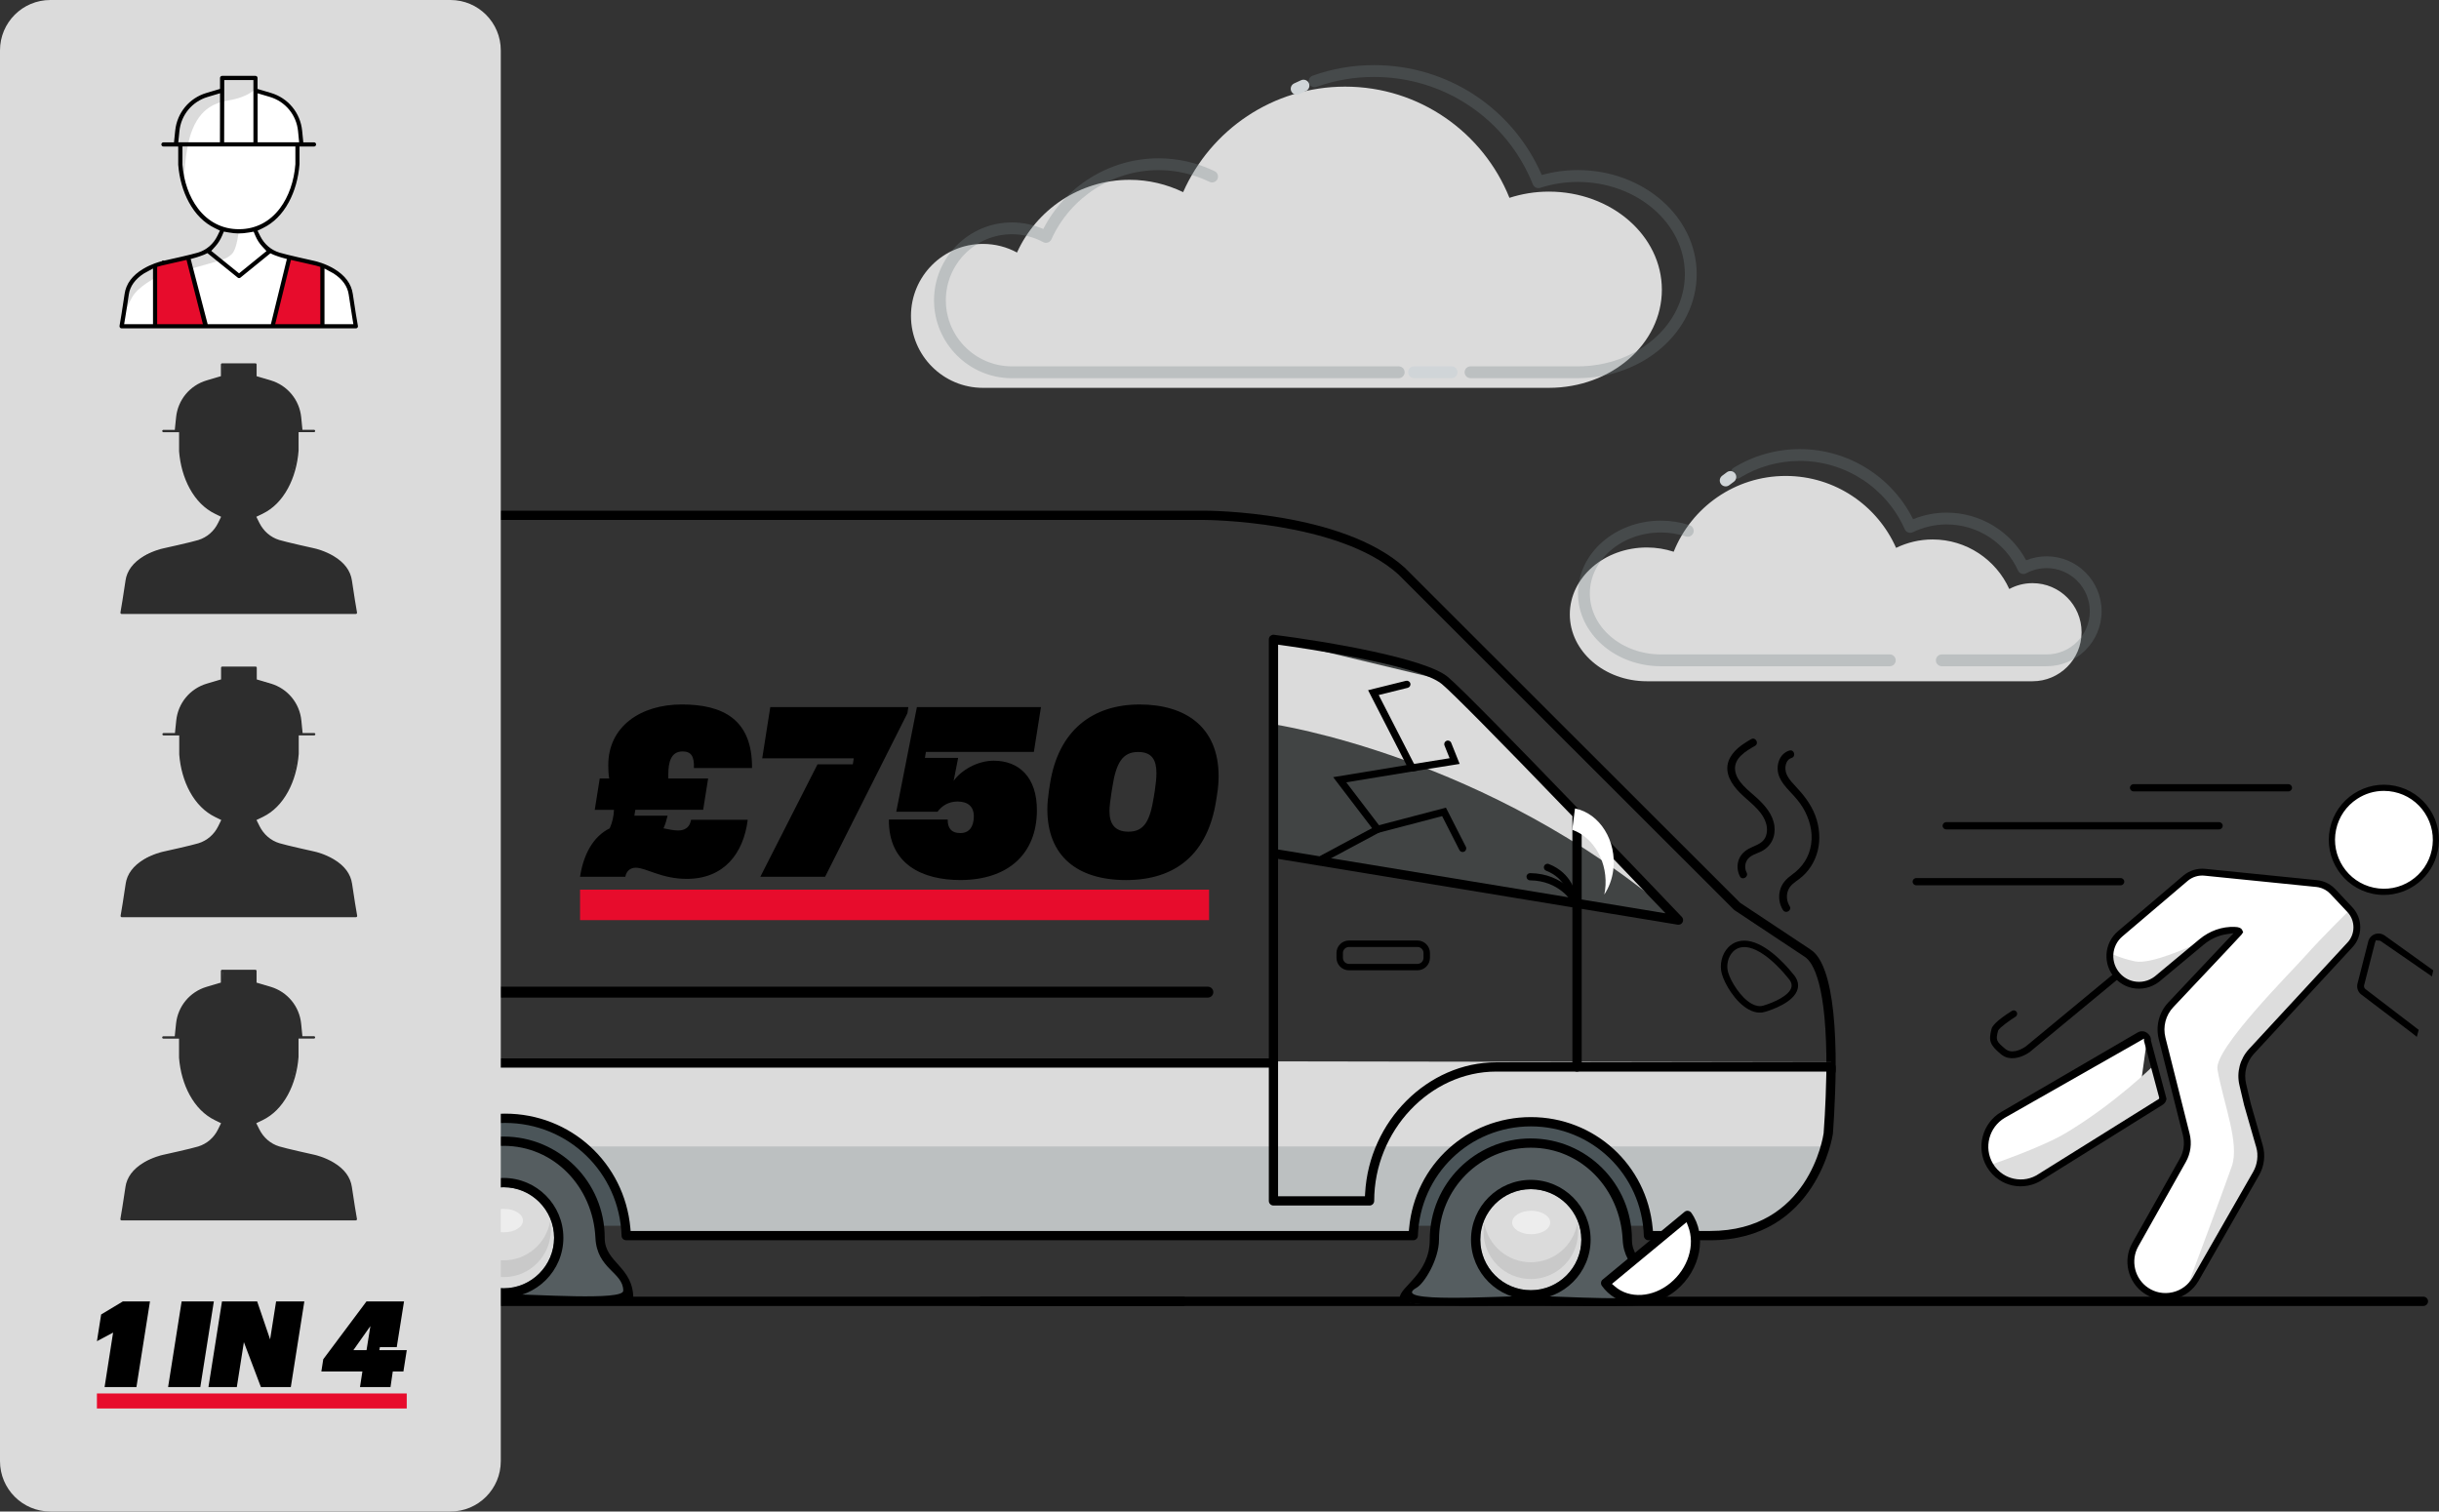 <svg width="505" height="313" viewBox="0 0 505 313" fill="none" xmlns="http://www.w3.org/2000/svg">
<rect x="0" y="0" width="505" height="313" fill="#333333" stroke="none"/>
<g clip-path="url(#clip0_1_455)">
<path d="M203.515 50.509C206.065 50.509 208.477 51.155 210.574 52.292C214.602 43.416 223.517 37.235 233.883 37.235C237.863 37.235 241.608 38.169 244.969 39.786C250.667 26.923 263.53 17.939 278.501 17.939C293.925 17.939 307.113 27.472 312.534 40.966C315.073 40.149 317.81 39.679 320.681 39.679C333.613 39.679 344.091 48.775 344.091 59.994C344.091 71.219 333.613 80.314 320.681 80.314H203.521C195.299 80.314 188.619 73.637 188.619 65.412C188.619 57.181 195.294 50.509 203.521 50.509H203.515Z" fill="#DBDBDB"/>
<g style="mix-blend-mode:multiply" opacity="0.3">
<path d="M209.512 78.307H289.614C290.292 78.307 290.836 77.757 290.836 77.085C290.836 76.412 290.286 75.863 289.614 75.863H209.512C201.973 75.863 195.838 69.725 195.838 62.182C195.838 54.641 201.973 48.502 209.512 48.502C211.774 48.502 214.015 49.068 215.994 50.136C216.293 50.301 216.645 50.328 216.965 50.221C217.285 50.114 217.547 49.874 217.691 49.565C221.639 40.854 230.351 35.228 239.88 35.228C243.529 35.228 247.082 36.044 250.438 37.656C251.046 37.95 251.777 37.694 252.071 37.085C252.364 36.477 252.108 35.746 251.5 35.452C247.813 33.68 243.902 32.783 239.885 32.783C229.818 32.783 220.582 38.489 216.015 47.424C213.977 46.527 211.758 46.058 209.517 46.058C200.629 46.058 193.394 53.295 193.394 62.188C193.394 71.08 200.629 78.318 209.517 78.318L209.512 78.307Z" fill="#738084"/>
</g>
<path d="M292.788 78.307H300.556C301.234 78.307 301.778 77.758 301.778 77.085C301.778 76.407 301.229 75.863 300.556 75.863H292.788C292.111 75.863 291.567 76.413 291.567 77.085C291.567 77.758 292.116 78.307 292.788 78.307Z" fill="#D0D5D8"/>
<g style="mix-blend-mode:multiply" opacity="0.3">
<path d="M304.478 78.307H326.672C340.255 78.307 351.305 68.641 351.305 56.76C351.305 44.883 340.255 35.217 326.672 35.217C324.165 35.217 321.668 35.564 319.23 36.242C313.195 22.375 299.682 13.483 284.492 13.483C280.128 13.483 275.849 14.219 271.773 15.676C271.138 15.906 270.808 16.605 271.032 17.24C271.261 17.875 271.96 18.206 272.595 17.982C276.404 16.621 280.411 15.933 284.492 15.933C299.047 15.933 311.958 24.67 317.389 38.19C317.629 38.788 318.285 39.092 318.899 38.9C321.433 38.084 324.047 37.672 326.667 37.672C338.9 37.672 348.856 46.239 348.856 56.765C348.856 67.296 338.9 75.863 326.667 75.863H304.473C303.795 75.863 303.251 76.412 303.251 77.085C303.251 77.763 303.8 78.307 304.473 78.307H304.478Z" fill="#738084"/>
</g>
<path d="M268.476 19.61C268.658 19.61 268.839 19.573 269.01 19.487C269.463 19.268 269.917 19.055 270.381 18.852C271 18.585 271.282 17.859 271.016 17.24C270.744 16.621 270.029 16.338 269.404 16.605C268.908 16.819 268.423 17.048 267.937 17.283C267.329 17.582 267.078 18.313 267.372 18.922C267.585 19.359 268.017 19.61 268.471 19.61H268.476Z" fill="#D0D5D8"/>
<path d="M420.838 120.757C419.099 120.757 417.455 121.195 416.025 121.969C413.283 115.921 407.206 111.71 400.143 111.71C397.432 111.71 394.877 112.345 392.588 113.45C388.704 104.68 379.938 98.558 369.732 98.558C359.222 98.558 350.232 105.054 346.54 114.251C344.806 113.69 342.944 113.37 340.986 113.37C332.173 113.37 325.034 119.572 325.034 127.221C325.034 134.87 332.178 141.072 340.986 141.072H420.843C426.45 141.072 430.996 136.524 430.996 130.914C430.996 125.305 426.45 120.757 420.843 120.757H420.838Z" fill="#DBDBDB"/>
<g style="mix-blend-mode:multiply" opacity="0.3">
<path d="M402.053 137.96H423.767C430.041 137.96 435.141 132.852 435.141 126.58C435.141 120.303 430.036 115.201 423.767 115.201C422.31 115.201 420.864 115.484 419.52 116.023C416.287 109.991 409.959 106.153 403.066 106.153C400.671 106.153 398.339 106.612 396.109 107.515C391.686 98.659 382.611 93.002 372.656 93.002C367.806 93.002 363.069 94.336 358.961 96.866C358.384 97.218 358.203 97.971 358.56 98.547C358.913 99.124 359.67 99.305 360.241 98.948C363.965 96.658 368.26 95.446 372.656 95.446C382.051 95.446 390.587 101.003 394.391 109.607C394.525 109.911 394.776 110.146 395.085 110.258C395.4 110.37 395.741 110.354 396.04 110.215C398.27 109.142 400.634 108.598 403.066 108.598C409.41 108.598 415.209 112.345 417.839 118.142C417.978 118.451 418.24 118.686 418.565 118.798C418.885 118.905 419.237 118.878 419.536 118.713C420.827 118.014 422.289 117.645 423.767 117.645C428.691 117.645 432.698 121.654 432.698 126.58C432.698 131.507 428.691 135.515 423.767 135.515H402.053C401.375 135.515 400.831 136.065 400.831 136.738C400.831 137.416 401.38 137.96 402.053 137.96Z" fill="#738084"/>
</g>
<g style="mix-blend-mode:multiply" opacity="0.3">
<path d="M343.91 137.96H391.292C391.969 137.96 392.513 137.41 392.513 136.738C392.513 136.065 391.964 135.515 391.292 135.515H343.91C335.785 135.515 329.18 129.852 329.18 122.892C329.18 115.932 335.79 110.263 343.91 110.263C345.66 110.263 347.399 110.541 349.085 111.085C349.725 111.294 350.419 110.941 350.627 110.295C350.835 109.655 350.483 108.961 349.837 108.753C347.906 108.128 345.916 107.813 343.91 107.813C334.435 107.813 326.731 114.576 326.731 122.887C326.731 131.197 334.435 137.96 343.91 137.96Z" fill="#738084"/>
</g>
<path d="M357.307 100.72C357.568 100.72 357.835 100.634 358.059 100.458C358.363 100.223 358.667 99.994 358.982 99.77C359.537 99.38 359.665 98.617 359.275 98.067C358.886 97.517 358.123 97.384 357.573 97.773C357.227 98.019 356.891 98.27 356.554 98.531C356.021 98.948 355.925 99.716 356.341 100.25C356.581 100.56 356.944 100.72 357.307 100.72Z" fill="#D0D5D8"/>
<path d="M244.905 268.511H103.486V270.433H244.9C245.428 270.433 245.86 270.001 245.86 269.472C245.86 268.944 245.428 268.511 244.9 268.511H244.905Z" fill="black"/>
<path d="M501.772 268.511H203.286C202.758 268.511 202.325 268.944 202.325 269.472C202.325 270.001 202.758 270.433 203.286 270.433H501.772C502.3 270.433 502.733 270.001 502.733 269.472C502.733 268.944 502.3 268.511 501.772 268.511Z" fill="black"/>
<path d="M250.097 204.317H103.486V206.574H250.097C250.721 206.574 251.222 206.067 251.222 205.448C251.222 204.829 250.715 204.322 250.097 204.322V204.317Z" fill="black"/>
<path d="M135.855 227.028H103.486V253.833H135.855V227.028Z" fill="#4B5559"/>
<path d="M350.654 227.028H287.192V253.833H350.654V227.028Z" fill="#4B5559"/>
<path d="M336.942 256.71C336.942 260.115 339.098 262.074 341.104 264.188C342.854 266.029 341.941 267.273 341.947 268.906C341.957 270.433 321.63 269.333 316.957 269.333C313.121 269.333 309.157 269.664 305.598 269.333C300.999 268.906 289.635 271.511 291.487 268.378C295.403 261.738 296.993 260.014 296.993 256.715C296.993 245.667 305.929 236.71 316.957 236.71C327.985 236.71 336.937 245.667 336.937 256.715L336.942 256.71Z" fill="#555D60"/>
<path d="M316.957 235.744C305.417 235.744 296.032 245.149 296.032 256.705C296.032 263.852 289.801 266.435 289.801 268.81C289.801 270.732 303.283 270.289 316.957 270.289C325.381 270.289 343.83 270.977 343.83 269.328C343.83 262.629 337.897 261.904 337.897 256.71C337.897 245.149 328.502 235.749 316.957 235.749V235.744ZM316.957 268.367C310.512 268.367 287.416 269.942 293.311 266.654C294.933 265.747 297.948 260.745 297.948 256.705C297.948 246.206 306.473 237.66 316.957 237.66C327.44 237.66 335.48 246.216 335.977 256.705C336.286 263.227 341.739 263.814 341.739 267.663C341.739 269.782 323.322 268.362 316.951 268.362L316.957 268.367Z" fill="black"/>
<path d="M316.957 267.172C322.724 267.172 327.419 262.469 327.419 256.71C327.419 250.919 322.724 246.243 316.957 246.243C311.19 246.243 306.495 250.919 306.495 256.71C306.495 262.469 311.19 267.172 316.957 267.172Z" fill="#DBDBDB"/>
<path d="M316.962 261.386C321.769 261.386 325.765 257.911 326.587 253.331C326.688 253.897 326.752 254.474 326.752 255.066C326.752 260.484 322.361 264.861 316.962 264.861C311.558 264.861 307.167 260.478 307.167 255.066C307.167 254.474 307.231 253.897 307.332 253.331C308.159 257.916 312.155 261.386 316.962 261.386Z" fill="#C9C9C9"/>
<path d="M316.957 244.322C310.128 244.322 304.574 249.878 304.574 256.71C304.574 263.542 310.128 269.093 316.957 269.093C323.786 269.093 329.34 263.537 329.34 256.71C329.34 249.883 323.786 244.322 316.957 244.322ZM316.957 267.172C311.189 267.172 306.495 262.48 306.495 256.71C306.495 250.94 311.189 246.243 316.957 246.243C322.724 246.243 327.419 250.94 327.419 256.71C327.419 262.48 322.724 267.172 316.957 267.172Z" fill="black"/>
<path d="M320.974 253.15C320.974 254.49 319.208 255.578 317.031 255.578C314.855 255.578 313.094 254.49 313.094 253.15C313.094 251.81 314.86 250.721 317.031 250.721C319.208 250.721 320.974 251.81 320.974 253.15Z" fill="#EDEDED"/>
<path d="M377.916 201.258C376.748 197.885 375.42 196.988 374.779 196.561L360.348 186.98L360.294 186.943L360.246 186.895L290.831 117.528C277.877 105.887 250.486 105.748 249.323 105.748H103.486V107.669H249.323C249.6 107.669 277.151 107.797 289.497 118.91L289.507 118.921L289.518 118.932L358.998 188.368C359.046 188.416 359.089 188.453 359.142 188.485L373.712 198.157C375.436 199.315 378.295 203.922 378.162 221.754C378.162 222.011 378.258 222.251 378.439 222.438C378.621 222.619 378.861 222.72 379.117 222.726C379.65 222.726 380.077 222.299 380.082 221.77C380.152 212.51 379.421 205.608 377.916 201.258Z" fill="black"/>
<path d="M103.486 219.539V231.586C103.849 231.57 104.212 231.559 104.575 231.559C118.158 231.559 129.202 242.363 129.65 255.856H292.607C293.055 242.758 303.768 232.275 316.951 232.275C330.135 232.275 340.864 242.758 341.312 255.856H354.068C375.67 255.856 378.541 234.677 378.541 234.677C378.541 234.677 379.058 229.398 379.111 219.977L103.476 219.534L103.486 219.539Z" fill="#DBDBDB"/>
<g style="mix-blend-mode:multiply" opacity="0.3">
<path d="M354.079 255.861C349.928 255.861 341.322 255.861 341.322 255.861C341.066 248.351 337.422 241.717 331.885 237.409H377.938C376.321 243.126 370.837 255.861 354.084 255.861H354.079Z" fill="#738084"/>
</g>
<g style="mix-blend-mode:multiply" opacity="0.3">
<path d="M292.612 255.861H263.669H129.655C129.404 248.442 125.947 241.856 120.639 237.409H302.045C296.512 241.717 292.874 248.351 292.618 255.861H292.612Z" fill="#738084"/>
</g>
<path d="M103.486 221.087H263.669C264.197 221.087 264.63 220.655 264.63 220.126C264.63 219.598 264.197 219.166 263.669 219.166H103.486V221.087Z" fill="black"/>
<path d="M379.805 220.265C379.624 220.084 379.378 219.982 379.122 219.982H326.528C326 219.982 325.568 220.415 325.568 220.943C325.568 221.471 326 221.904 326.528 221.904H378.151L378.14 222.587C378.034 228.896 377.596 234.549 377.591 234.607V234.629V234.65C377.474 235.477 374.459 254.906 354.084 254.906H342.245L342.187 254.297C340.965 241.199 330.124 231.325 316.967 231.325C303.811 231.325 292.981 241.199 291.764 254.297L291.705 254.906H130.573L130.519 254.297C129.292 240.793 118.142 230.609 104.58 230.609C104.217 230.609 103.854 230.62 103.492 230.636V232.558C103.854 232.542 104.217 232.531 104.58 232.531C117.667 232.531 128.263 242.795 128.7 255.899C128.716 256.422 129.138 256.827 129.66 256.827H292.618C293.135 256.827 293.557 256.422 293.578 255.899C294.016 243.195 304.286 233.246 316.962 233.246C329.638 233.246 339.925 243.195 340.362 255.899C340.378 256.416 340.8 256.827 341.323 256.827H354.079C376.188 256.827 379.469 235.034 379.501 234.815C379.501 234.783 380.029 228.117 380.082 220.959C380.082 220.703 379.981 220.457 379.805 220.276V220.265Z" fill="black"/>
<g style="mix-blend-mode:multiply" opacity="0.3">
<path d="M299.164 140.922C293.567 136.209 263.669 132.404 263.669 132.404V176.727L347.527 190.54C347.527 190.54 304.755 145.635 299.164 140.928V140.922Z" fill="#606A6D"/>
</g>
<path d="M263.669 149.975C263.669 149.975 308.068 156.519 346.434 189.387L299.164 140.922L263.669 132.404V149.98V149.975Z" fill="#DBDBDB"/>
<path d="M299.783 140.186C295.2 136.327 275.001 132.879 263.792 131.448C263.744 131.443 263.701 131.438 263.664 131.438C263.434 131.438 263.216 131.523 263.04 131.678C262.832 131.859 262.714 132.121 262.714 132.398V248.677C262.714 249.205 263.146 249.638 263.674 249.638H283.569C284.098 249.638 284.53 249.205 284.53 248.677C284.53 234.159 296.096 221.899 309.786 221.899H326.533C327.062 221.899 327.494 221.466 327.494 220.938V188.202L328.273 188.331L347.378 191.48C347.431 191.49 347.479 191.49 347.533 191.49C347.89 191.49 348.216 191.293 348.381 190.978C348.573 190.615 348.514 190.167 348.226 189.868C347.799 189.419 305.417 144.92 299.783 140.18V140.186ZM325.568 188.459V219.982H309.781C295.643 219.982 283.473 232.141 282.652 247.086L282.614 247.722H264.629V177.853L265.408 177.981L325.002 187.797L325.562 187.888V188.459H325.568ZM325.568 169.275V185.945L324.789 185.817L265.195 176.001L264.635 175.91V133.498L265.398 133.605C268.284 134 293.717 137.592 298.55 141.659C300.877 143.618 309.904 152.75 325.386 168.816L325.573 169.014V169.286L325.568 169.275ZM342.875 188.795L328.049 186.356L327.488 186.265V171.005L328.641 172.206C334.531 178.328 339.951 183.996 343.467 187.674L344.854 189.126L342.87 188.8L342.875 188.795Z" fill="black"/>
<path d="M346.466 266.424C341.787 270.294 335.512 269.974 332.45 265.704L349.395 251.682C352.462 255.958 351.139 262.56 346.471 266.424H346.466Z" fill="white"/>
<g style="mix-blend-mode:soft-light">
<path d="M332.338 184.29C333.058 178.723 330.076 173.412 325.536 171.832L326.107 167.413C331.26 168.443 334.803 174.17 334.024 180.185C333.779 182.102 333.117 183.82 332.173 185.235C332.237 184.925 332.295 184.61 332.338 184.29Z" fill="white"/>
</g>
<path d="M331.837 264.962C331.447 265.282 331.378 265.853 331.671 266.259C332.023 266.75 332.418 267.204 332.861 267.615C336.585 271.095 342.566 270.903 347.084 267.161C352.137 262.982 353.524 255.781 350.174 251.122C350.136 251.074 350.093 251.026 350.051 250.983C349.901 250.844 349.715 250.753 349.523 250.732C349.256 250.7 348.989 250.775 348.786 250.945L331.842 264.967L331.837 264.962ZM348.482 253.678L349.203 253.086L349.539 253.956C351.032 257.831 349.517 262.651 345.857 265.682C342.208 268.704 337.369 268.997 334.36 266.382L333.763 265.864L334.371 265.357L348.482 253.678Z" fill="black"/>
<path d="M293.487 200.927H279.307C277.882 200.927 276.719 199.769 276.719 198.338V197.346C276.719 195.921 277.877 194.757 279.307 194.757H293.487C294.912 194.757 296.075 195.915 296.075 197.346V198.338C296.075 199.764 294.917 200.927 293.487 200.927ZM279.307 196.097C278.618 196.097 278.053 196.657 278.053 197.351V198.344C278.053 199.032 278.613 199.598 279.307 199.598H293.487C294.176 199.598 294.741 199.038 294.741 198.344V197.351C294.741 196.662 294.181 196.097 293.487 196.097H279.307Z" fill="black"/>
<path d="M364.37 209.686C363.618 209.686 362.845 209.467 362.06 209.035C359.275 207.508 357.109 203.751 356.517 201.696C355.973 199.79 356.496 197.581 357.819 196.193C358.998 194.954 360.662 194.517 362.508 194.949C366.691 195.937 370.794 201.103 371.157 201.573C372.144 202.63 372.491 203.724 372.192 204.829C371.455 207.562 366.851 209.12 365.459 209.531C365.101 209.638 364.739 209.691 364.37 209.691V209.686ZM361.153 196.118C360.22 196.118 359.409 196.454 358.784 197.111C357.792 198.152 357.387 199.886 357.803 201.322C358.336 203.19 360.39 206.59 362.706 207.861C363.559 208.33 364.36 208.458 365.085 208.245C367.491 207.53 370.463 206.115 370.906 204.471C371.077 203.831 370.837 203.169 370.164 202.454L370.122 202.406C370.079 202.352 366.03 197.143 362.204 196.241C361.842 196.155 361.489 196.113 361.159 196.113L361.153 196.118Z" fill="black"/>
<path d="M128.412 263.793C126.401 261.679 124.251 259.72 124.251 256.315C124.251 245.266 115.298 236.31 104.27 236.31C104.009 236.31 103.753 236.321 103.492 236.331V268.944C103.753 268.944 104.009 268.938 104.27 268.938C108.949 268.938 129.271 270.043 129.26 268.511C129.25 266.878 130.162 265.635 128.417 263.793H128.412Z" fill="#555D60"/>
<path d="M125.206 256.315C125.206 244.754 115.81 235.354 104.265 235.354C104.004 235.354 103.748 235.365 103.486 235.376V237.297C103.742 237.287 104.004 237.276 104.265 237.276C114.754 237.276 122.789 245.832 123.285 256.32C123.594 262.843 129.047 263.43 129.047 267.278C129.047 269.397 110.63 267.978 104.26 267.978C104.025 267.978 103.764 267.978 103.481 267.983V269.899C103.742 269.899 103.998 269.899 104.26 269.899C112.684 269.899 131.133 270.588 131.133 268.938C131.133 262.24 125.2 261.514 125.2 256.32L125.206 256.315Z" fill="black"/>
<path d="M104.265 245.843C104.004 245.843 103.748 245.864 103.486 245.88V266.734C103.742 266.755 104.004 266.771 104.265 266.771C110.032 266.771 114.727 262.069 114.727 256.31C114.727 250.551 110.032 245.843 104.265 245.843Z" fill="#DBDBDB"/>
<path d="M113.895 252.936C113.073 257.521 109.077 260.991 104.27 260.991C104.009 260.991 103.748 260.975 103.492 260.953V264.428C103.748 264.45 104.009 264.466 104.27 264.466C109.67 264.466 114.06 260.083 114.06 254.671C114.06 254.079 113.996 253.502 113.895 252.936Z" fill="#C9C9C9"/>
<path d="M104.265 243.927C104.004 243.927 103.742 243.937 103.486 243.953V245.886C103.742 245.864 104.004 245.848 104.265 245.848C110.032 245.848 114.727 250.545 114.727 256.315C114.727 262.085 110.032 266.777 104.265 266.777C104.004 266.777 103.748 266.755 103.486 266.739V268.672C103.742 268.688 104.004 268.698 104.265 268.698C111.094 268.698 116.648 263.142 116.648 256.315C116.648 249.488 111.094 243.927 104.265 243.927Z" fill="black"/>
<path d="M104.34 250.326C104.046 250.326 103.758 250.348 103.486 250.385V255.125C103.764 255.162 104.046 255.184 104.34 255.184C106.517 255.184 108.283 254.095 108.283 252.755C108.283 251.415 106.517 250.326 104.34 250.326Z" fill="#EDEDED"/>
<path d="M273.785 178.6C273.518 178.6 273.262 178.456 273.123 178.205C272.926 177.842 273.064 177.389 273.427 177.191L284.087 171.485L276.036 160.933L291.225 158.435L283.265 142.924L291.108 140.981C291.508 140.885 291.914 141.125 292.015 141.526C292.116 141.926 291.871 142.331 291.471 142.433L285.463 143.922L293.498 159.577L278.741 162L286.349 171.971L274.142 178.509C274.03 178.568 273.907 178.6 273.79 178.6H273.785Z" fill="black"/>
<path d="M292.356 159.759C291.994 159.759 291.679 159.497 291.62 159.129C291.556 158.723 291.834 158.339 292.239 158.275L300.146 157.01L299.089 154.373C298.935 153.989 299.121 153.556 299.505 153.402C299.89 153.247 300.322 153.434 300.476 153.818L302.226 158.189L292.474 159.748C292.436 159.753 292.394 159.759 292.356 159.759Z" fill="black"/>
<path d="M302.84 176.428C302.568 176.428 302.306 176.278 302.173 176.022L298.599 168.998L285.41 172.457C285.01 172.563 284.604 172.323 284.498 171.923C284.391 171.523 284.631 171.117 285.031 171.01L299.383 167.247L303.507 175.344C303.694 175.713 303.55 176.161 303.181 176.348C303.075 176.401 302.957 176.428 302.845 176.428H302.84Z" fill="black"/>
<path d="M137.386 171.528C138.565 171.773 139.547 171.971 140.432 171.971C141.905 171.971 142.838 171.234 143.084 169.761H154.821C153.936 176.785 149.859 181.995 142.198 181.995C136.943 181.995 133.801 179.684 131.64 179.684C130.461 179.684 129.677 180.42 129.479 181.552H120.1C120.788 177.031 122.751 173.247 126.241 171.528C126.78 170.3 127.073 169.073 127.126 167.696H123.146L124.176 161.21H126.139C125.99 160.324 125.942 159.444 125.942 158.456C125.942 150.397 132.67 145.876 141.168 145.876C149.667 145.876 155.803 148.971 155.707 159.043H143.676C143.772 156.588 143.089 155.606 141.318 155.606C138.912 155.606 138.373 157.864 138.373 160.372V161.205H146.621L145.591 167.69H131.544L131.346 168.918H138.223C138.026 169.751 137.781 170.637 137.386 171.523V171.528Z" fill="black"/>
<path d="M176.578 158.264L176.775 157.036H157.819L159.489 146.425H188.075L187.878 147.701L170.837 181.557H157.43L169.269 158.269H176.589L176.578 158.264Z" fill="black"/>
<path d="M191.708 155.707L191.511 156.935H198.388L197.454 161.701C198.975 159.54 202.315 157.522 205.756 157.522C210.915 157.522 214.746 160.863 214.692 167.888C214.644 176.882 208.653 182.235 198.831 182.235C191.074 182.235 183.951 179.043 184.047 169.708H196.227C196.179 171.378 196.916 172.51 198.831 172.51C200.746 172.51 201.584 171.133 201.632 169.169C201.68 166.959 200.357 165.977 198.244 165.977C196.425 165.977 195 166.863 194.12 168.091H185.573L189.846 146.42H215.535L214.063 155.707H191.714H191.708Z" fill="black"/>
<path d="M216.853 167.6C216.853 166.372 217.002 165.043 217.195 163.666L217.392 162.39C219.11 151.187 226.28 145.881 235.958 145.881C245.636 145.881 252.316 150.695 252.316 160.719C252.316 161.851 252.22 163.127 252.023 164.354L251.825 165.63C250.107 176.93 243.326 182.24 233.163 182.24C222.999 182.24 216.858 177.228 216.858 167.6H216.853ZM229.722 167.994C229.722 170.45 230.703 172.222 233.648 172.222C236.94 172.222 238.119 169.959 238.903 165L239.101 163.772C239.298 162.395 239.442 161.168 239.442 160.09C239.442 157.437 238.557 155.718 235.66 155.718C232.469 155.718 231.093 157.88 230.308 163.041L230.111 164.269C229.914 165.646 229.716 166.922 229.716 168.005L229.722 167.994Z" fill="black"/>
<path d="M326.197 187.311C325.936 187.311 325.68 187.172 325.546 186.927C325.434 186.729 322.889 182.368 316.802 182.299C316.391 182.299 316.06 181.957 316.066 181.541C316.066 181.13 316.402 180.805 316.813 180.805H316.823C323.812 180.885 326.731 185.982 326.854 186.196C327.056 186.558 326.923 187.012 326.565 187.215C326.448 187.279 326.325 187.311 326.203 187.311H326.197Z" fill="black"/>
<path d="M325.568 186.292C325.205 186.292 324.885 186.025 324.831 185.656C324.805 185.496 324.207 181.888 320.137 180.308C319.752 180.159 319.56 179.726 319.71 179.342C319.859 178.958 320.291 178.766 320.675 178.915C325.584 180.821 326.283 185.251 326.309 185.438C326.368 185.843 326.085 186.228 325.68 186.286C325.642 186.286 325.605 186.292 325.573 186.292H325.568Z" fill="black"/>
<path d="M362.583 153.06C360.705 154.143 358.672 155.473 357.899 157.613C357.003 160.111 358.592 162.507 360.289 164.205C362.103 166.025 364.546 167.578 365.517 170.065C365.928 171.112 366.014 172.339 365.533 173.375C365.021 174.485 363.917 174.907 362.866 175.371C361.708 175.883 360.662 176.556 360.129 177.752C359.595 178.947 359.649 180.314 360.257 181.482C360.737 182.395 362.119 181.589 361.639 180.676C361.185 179.812 361.265 178.696 361.868 177.917C362.535 177.058 363.746 176.764 364.68 176.3C366.707 175.302 367.684 173.247 367.395 171.026C367.091 168.683 365.475 166.815 363.805 165.272C362.135 163.73 359.51 161.936 359.254 159.438C358.998 156.94 361.591 155.478 363.389 154.442C364.28 153.93 363.474 152.542 362.583 153.06Z" fill="black"/>
<path d="M370.559 187.647C369.951 186.681 369.818 185.507 370.207 184.434C370.623 183.287 371.626 182.699 372.555 182C374.47 180.559 375.788 178.477 376.364 176.156C376.94 173.834 376.737 171.202 375.862 168.891C374.934 166.452 373.397 164.541 371.632 162.662C370.773 161.744 369.775 160.655 369.679 159.332C369.615 158.392 369.94 157.255 370.933 156.962C371.925 156.668 371.498 155.126 370.506 155.419C368.345 156.054 367.609 158.702 368.34 160.661C368.815 161.942 369.722 162.977 370.645 163.954C371.568 164.931 372.517 165.977 373.243 167.167C374.625 169.441 375.404 172.163 374.998 174.832C374.593 177.501 373.2 179.572 371.05 181.12C369.876 181.963 368.921 182.929 368.553 184.37C368.185 185.811 368.414 187.247 369.172 188.453C369.722 189.323 371.103 188.523 370.554 187.647H370.559Z" fill="black"/>
<path d="M250.342 184.226H120.1V190.54H250.342V184.226Z" fill="#E70C2C"/>
<path d="M465.333 228.672L464.367 224.557C463.797 222.123 464.474 219.561 466.165 217.724L486.583 195.638C488.482 193.583 488.472 190.412 486.556 188.368L483.024 184.61C482.139 183.671 480.944 183.084 479.663 182.95L456.509 180.612C455.063 180.468 453.617 180.917 452.507 181.861L438.988 193.364C436.384 195.579 436.134 199.518 438.438 202.043C440.541 204.349 444.051 204.674 446.543 202.79L455.842 195.045C457.762 193.444 460.195 192.531 462.692 192.643C463.38 192.675 463.797 192.798 463.562 193.081C463.183 193.54 454.204 203.057 449.498 208.037C447.732 209.905 447.055 212.536 447.679 215.029L452.678 234.906C453.137 236.721 452.875 238.642 451.958 240.276L442.125 257.729C440.274 261.012 441.271 265.17 444.414 267.257C447.876 269.558 452.561 268.447 454.631 264.839L467.147 242.987C468.129 241.274 468.374 239.235 467.83 237.34L465.338 228.666L465.333 228.672Z" fill="white"/>
<path d="M442.627 214.693L413.321 231.981C413.321 231.981 410.039 236.326 411.021 238.797C412.003 241.263 414.452 244.103 416.906 244.85C419.36 245.592 423.116 243.291 427.741 240.249C432.367 237.207 446.847 229.051 446.847 229.051L442.573 229.398L444.649 214.501L442.627 214.698V214.693Z" fill="white"/>
<path d="M486.556 188.373C486.556 188.373 480.57 194.293 477.487 197.778C474.403 201.264 458.376 217.228 459.128 221.461C460.409 228.683 463.754 236.705 462.1 241.509C460.441 246.313 452.662 267.054 452.662 267.054L467.803 241.455L466.075 231.229L464.069 221.13L470.311 213.252L485.441 197.527L487.997 192.259L486.567 188.373H486.556Z" fill="#DDDDDD"/>
<path d="M454.028 195.75C454.028 195.75 445.401 199.801 442.045 199.075C438.689 198.349 436.902 197.335 436.902 197.335C436.902 197.335 435.835 200.377 438.438 202.043C441.042 203.708 443.064 204.946 445.209 203.527C447.354 202.112 454.022 195.744 454.022 195.744L454.028 195.75Z" fill="#DDDDDD"/>
<path d="M487.074 187.893L483.542 184.135C482.688 183.228 481.595 182.614 480.373 182.358C480.165 182.315 479.946 182.278 479.733 182.256L456.578 179.919C454.945 179.753 453.297 180.266 452.043 181.333L438.524 192.835C437.115 194.031 436.278 195.707 436.16 197.554C436.043 199.395 436.667 201.167 437.91 202.534C438.876 203.591 440.114 204.306 441.496 204.594C443.406 204.994 445.417 204.535 447.007 203.334L456.29 195.606C457.698 194.437 459.342 193.695 461.044 193.444L462.463 193.241L461.481 194.287C459.235 196.689 454.791 201.402 448.97 207.562C447.033 209.611 446.292 212.472 446.98 215.211L451.979 235.088C452.395 236.737 452.161 238.456 451.328 239.934L441.496 257.388C439.474 260.98 440.578 265.576 444.008 267.855C444.857 268.415 445.78 268.805 446.756 269.013L447.06 269.077C448.095 269.253 449.152 269.216 450.197 268.97C452.347 268.463 454.135 267.129 455.234 265.207L467.75 243.356C468.822 241.487 469.094 239.23 468.502 237.159L466.021 228.512L465.056 224.402C464.538 222.197 465.146 219.886 466.683 218.216L487.101 196.129C489.24 193.812 489.224 190.193 487.069 187.893H487.074ZM486.066 195.157L465.648 217.244C463.791 219.256 463.055 222.048 463.679 224.717L464.645 228.832L467.147 237.543C467.632 239.251 467.408 241.108 466.528 242.646L454.012 264.498C453.11 266.072 451.643 267.166 449.877 267.588C448.933 267.812 447.983 267.823 447.049 267.631C446.249 267.46 445.492 267.145 444.798 266.681C441.981 264.813 441.079 261.039 442.739 258.093L452.571 240.639C453.585 238.84 453.868 236.748 453.361 234.746L448.362 214.869C447.791 212.6 448.405 210.231 450.005 208.539C461.092 196.801 463.807 193.892 464.09 193.561L464.453 193.038L464.261 192.611C464.175 192.419 463.994 192.147 463.396 192.019L463.215 191.981C463.028 191.955 462.852 191.949 462.719 191.944C460.121 191.827 457.517 192.739 455.383 194.511L446.126 202.219C444.873 203.169 443.299 203.521 441.8 203.206C440.706 202.977 439.719 202.411 438.961 201.573C437.98 200.495 437.483 199.096 437.574 197.639C437.67 196.182 438.332 194.858 439.441 193.914L452.961 182.411C453.916 181.595 455.18 181.205 456.434 181.328L479.594 183.666C479.759 183.682 479.919 183.708 480.079 183.74C481.013 183.938 481.851 184.407 482.507 185.107L486.039 188.864C487.693 190.626 487.703 193.396 486.066 195.163V195.157Z" fill="black"/>
<path d="M490.355 194.949L488.125 203.671C487.901 204.541 488.221 205.443 488.936 205.966L499.51 213.988L500.401 214.709L500.796 213.257L489.779 204.824C489.539 204.653 489.421 204.333 489.496 204.023L491.726 195.296V195.275L491.737 195.253L491.795 195.083L491.929 194.709L492.324 194.752L492.713 194.794L492.836 194.805L492.937 194.874L503.538 202.197L503.81 200.938L493.775 193.737C493.513 193.545 493.225 193.417 492.921 193.353C492.526 193.273 492.121 193.3 491.737 193.433C491.049 193.679 490.531 194.245 490.35 194.954L490.355 194.949Z" fill="black"/>
<path d="M445.908 220.639C445.908 220.639 438.017 228.453 427.773 234.597C422.609 237.687 412.003 241.263 412.003 241.263C412.003 241.263 416.554 245.811 420.059 244.743C423.564 243.681 444.654 230.006 444.654 230.006L448.084 227.716L445.913 220.639H445.908Z" fill="#DDDDDD"/>
<path d="M443.95 213.593L443.912 215.531L447.065 227.306L447.033 227.53L446.847 227.658L422.172 243.062C420.624 244.124 418.762 244.482 416.927 244.071C416.127 243.889 415.38 243.58 414.713 243.137C413.854 242.571 413.145 241.824 412.616 240.916C410.706 237.639 411.821 233.401 415.102 231.469L444.291 214.864L443.95 213.604C443.496 213.481 443.005 213.551 442.584 213.812L414.361 230.257C410.408 232.584 409.079 237.682 411.384 241.632C412.008 242.704 412.894 243.638 413.939 244.327C414.761 244.866 415.663 245.25 416.612 245.464C418.805 245.955 421.115 245.512 422.967 244.247L447.844 228.736C448.25 228.458 448.522 228.01 448.581 227.535L445.353 215.477C445.433 214.805 445.011 214.191 444.462 213.828L444.446 213.817C444.329 213.743 444.083 213.641 443.955 213.599L443.95 213.593Z" fill="black"/>
<path d="M493.593 184.333C499.348 184.333 504.013 179.666 504.013 173.909C504.013 168.151 499.348 163.484 493.593 163.484C487.839 163.484 483.174 168.151 483.174 173.909C483.174 179.666 487.839 184.333 493.593 184.333Z" fill="white"/>
<path d="M420.39 217.746L438.433 202.817C438.732 202.566 438.775 202.118 438.529 201.819C438.428 201.696 438.289 201.61 438.129 201.578C437.916 201.536 437.697 201.589 437.532 201.728L419.515 216.636C419.483 216.662 417.722 217.997 416.154 217.666C415.801 217.591 415.481 217.436 415.209 217.212C413.305 215.622 413.208 215.376 413.694 213.487L413.71 213.422L413.747 213.358C414.099 212.739 416.052 211.335 417.327 210.53C417.658 210.321 417.759 209.884 417.551 209.553C417.45 209.387 417.285 209.275 417.098 209.238C416.916 209.2 416.73 209.238 416.575 209.329C413.203 211.442 412.488 212.547 412.366 213.017C411.693 215.536 412.003 216.379 414.302 218.301C414.718 218.648 415.183 218.893 415.684 219.022L415.855 219.054C417.493 219.401 419.328 218.568 420.4 217.746H420.39Z" fill="black"/>
<path d="M493.593 185.32C492.82 185.32 492.03 185.24 491.241 185.075C485.084 183.778 481.13 177.714 482.427 171.56C483.723 165.4 489.784 161.445 495.936 162.742C498.918 163.372 501.473 165.123 503.138 167.674C504.803 170.226 505.373 173.273 504.744 176.257C503.613 181.627 498.865 185.32 493.583 185.32H493.593ZM493.572 163.772C491.63 163.772 489.725 164.333 488.061 165.422C485.793 166.9 484.241 169.174 483.686 171.821C482.539 177.287 486.044 182.673 491.513 183.82C494.159 184.375 496.864 183.868 499.131 182.39C501.399 180.911 502.951 178.638 503.506 175.99C504.061 173.343 503.554 170.637 502.076 168.368C500.599 166.1 498.326 164.546 495.68 163.991C494.981 163.842 494.276 163.772 493.572 163.772Z" fill="black"/>
<path d="M459.47 171.747H402.965C402.554 171.747 402.218 171.41 402.218 170.999C402.218 170.588 402.554 170.252 402.965 170.252H459.47C459.881 170.252 460.217 170.588 460.217 170.999C460.217 171.41 459.881 171.747 459.47 171.747Z" fill="black"/>
<path d="M439.089 183.324H396.76C396.349 183.324 396.013 182.988 396.013 182.577C396.013 182.166 396.349 181.829 396.76 181.829H439.089C439.5 181.829 439.836 182.166 439.836 182.577C439.836 182.988 439.5 183.324 439.089 183.324Z" fill="black"/>
<path d="M473.821 163.879H441.757C441.346 163.879 441.01 163.543 441.01 163.132C441.01 162.721 441.346 162.385 441.757 162.385H473.821C474.232 162.385 474.568 162.721 474.568 163.132C474.568 163.543 474.232 163.879 473.821 163.879Z" fill="black"/>
<path d="M93.264 0H10.425C4.667 0 0 4.669 0 10.43V302.57C0 308.331 4.667 313 10.425 313H93.264C99.022 313 103.689 308.331 103.689 302.57V10.43C103.689 4.669 99.022 0 93.264 0Z" fill="#DBDBDB"/>
<path d="M36.418 29.944C36.418 29.944 36.364 25.695 38.21 23.021C40.056 20.347 43.423 19.488 43.423 19.488L45.989 18.74L46.208 16.12L52.855 16.226L52.952 18.804C52.952 18.804 58.666 19.408 60.736 23.208C62.806 27.008 62.373 29.949 62.373 29.949L61.6 30.056C61.6 30.056 61.525 34.065 61.466 34.609C61.408 35.153 60.223 41.062 58.927 42.642C57.63 44.222 55.64 45.941 54.771 46.613C53.901 47.286 52.701 47.574 52.701 47.574C52.701 47.574 53.81 50.093 54.429 50.638C55.048 51.182 56.121 52.33 57.945 52.837C59.77 53.344 65.617 54.513 66.492 54.833C67.367 55.153 69.981 56.509 70.787 57.464C71.593 58.42 72.195 59.066 72.403 60.117C72.612 61.169 73.647 67.606 73.647 67.606H52.157L25.171 67.563C25.171 67.563 26.206 60.603 26.505 59.813C26.804 59.023 28.463 55.959 31.712 55.036C34.967 54.112 39.139 53.344 40.382 52.965C41.625 52.586 43.22 52.041 44.143 50.856C45.066 49.672 46.08 47.451 46.08 47.451C46.08 47.451 43.033 46.154 42.057 45.097C41.081 44.04 39.181 41.692 38.445 39.343C37.714 36.989 37.319 34.001 37.319 34.001L37.282 29.917L36.407 29.944H36.418Z" fill="white"/>
<path d="M25.988 60.891C25.566 63.848 25.081 66.677 24.942 67.478V67.483V67.515C24.926 67.584 24.942 67.659 24.99 67.718C25.038 67.771 25.102 67.803 25.177 67.803H73.679C73.753 67.803 73.823 67.771 73.865 67.718C73.913 67.659 73.935 67.584 73.924 67.515L73.903 67.397C73.764 66.613 73.273 63.731 72.868 60.891C72.574 58.852 71.305 57.144 69.085 55.82C67.25 54.726 65.42 54.283 65.068 54.208C64.833 54.155 59.29 52.938 57.801 52.479C56.025 51.929 54.568 50.675 53.709 48.951L53.128 47.787L53.074 47.681L53.181 47.627L54.355 47.061C56.521 46.015 58.287 44.243 59.615 41.804C60.842 39.551 61.605 36.845 61.824 33.984V30.157H65.014C65.153 30.157 65.26 30.045 65.26 29.912C65.26 29.778 65.148 29.666 65.014 29.666H62.624L62.614 29.559L62.496 28.401L62.368 27.093C62.011 23.475 59.524 20.464 56.035 19.429L54.141 18.868L53.218 18.596L53.133 18.57V16.151C53.133 16.013 53.021 15.906 52.888 15.906H45.984C45.85 15.906 45.738 16.018 45.738 16.151V16.648V18.473V18.564L45.653 18.591L44.735 18.863L42.788 19.439C39.315 20.47 36.829 23.469 36.461 27.072L36.322 28.412L36.204 29.57L36.194 29.677H33.836C33.697 29.677 33.59 29.789 33.59 29.922C33.59 30.056 33.702 30.168 33.836 30.168H37.079V30.285V33.6V34.118C37.298 36.931 38.056 39.594 39.278 41.825C40.601 44.248 42.361 46.01 44.517 47.061L45.674 47.627L45.781 47.681L45.728 47.787L45.162 48.946C44.319 50.675 42.857 51.94 41.049 52.5C39.56 52.959 34.012 54.176 33.777 54.23L33.761 54.171L33.772 54.23C33.419 54.304 31.584 54.748 29.749 55.847C27.54 57.171 26.276 58.873 25.982 60.907L25.988 60.891ZM66.999 67.195V55.292L69.17 56.477C71.054 57.694 72.131 59.204 72.382 60.966C72.585 62.375 72.83 63.96 73.113 65.679L73.359 67.179L73.38 67.317H66.999V67.2V67.195ZM60.074 53.717L60.101 53.605L60.213 53.632L61.445 53.915C61.749 53.984 62.256 54.096 62.806 54.219C64.625 54.625 65.308 54.779 65.489 54.833L66.418 55.1L66.503 55.126V67.312H56.734L56.772 67.163L57.161 65.567L59.77 54.945L60.074 53.712V53.717ZM53.144 29.538V19.071L53.298 19.119L54.952 19.61L55.907 19.893C59.204 20.87 61.547 23.715 61.888 27.136L61.984 28.118L62.123 29.533L62.133 29.666H53.144V29.549V29.538ZM46.213 29.538V28.247L46.234 18.655V16.504V16.386H52.642V29.656H46.208V29.538H46.213ZM36.823 29.656H36.69L36.706 29.522L36.85 28.102L36.951 27.099C37.298 23.694 39.646 20.865 42.927 19.893L43.924 19.594L45.584 19.103L45.738 19.055V19.215V20.945L45.722 28.247V29.533V29.65H36.829L36.823 29.656ZM40.793 43.24C38.984 40.843 37.842 37.608 37.581 34.139V34.091V30.157H61.338V30.275V33.589V33.91V33.958V33.968V34.016C61.072 37.544 59.93 40.816 58.121 43.224C55.95 46.122 52.952 47.654 49.457 47.654C45.968 47.654 42.975 46.127 40.798 43.245L40.793 43.24ZM43.546 51.876L44.458 50.867C45.002 50.264 45.45 49.559 45.786 48.769L46.187 47.83L46.224 47.745L46.315 47.761L47.323 47.942C48.107 48.081 48.785 48.145 49.452 48.145C50.118 48.145 50.753 48.081 51.516 47.953L52.525 47.777L52.621 47.761L52.658 47.846L53.053 48.791C53.384 49.575 53.843 50.291 54.413 50.91L55.342 51.919L55.427 52.015L55.326 52.095L54.259 52.959L50.359 56.13L49.548 56.786L49.473 56.845L49.398 56.786L48.587 56.13L44.602 52.911L43.546 52.057L43.45 51.977L43.535 51.881L43.546 51.876ZM39.352 53.472L40.563 53.136C40.782 53.072 41.897 52.698 42.164 52.575L42.895 52.233L42.964 52.201L43.023 52.249L43.647 52.757L49.34 57.358C49.388 57.395 49.436 57.411 49.494 57.411C49.532 57.411 49.596 57.4 49.649 57.358L55.272 52.789L55.891 52.282L55.95 52.233L56.019 52.266L56.745 52.596C57.001 52.714 58.1 53.077 58.303 53.136L59.508 53.466L59.62 53.498L59.594 53.611L59.295 54.828L56.494 66.239L56.254 67.221L56.233 67.312H42.564L42.676 67.419H42.868L39.587 54.843L39.278 53.621L39.251 53.509L39.363 53.477L39.352 53.472ZM32.352 67.189V55.121L32.438 55.094L33.371 54.828C33.547 54.774 34.198 54.63 35.948 54.235C36.541 54.102 37.095 53.979 37.421 53.904L38.648 53.621L38.76 53.594L38.787 53.707L39.096 54.924L41.801 65.551L42.212 67.157L42.249 67.307H32.358V67.189H32.352ZM31.856 55.281V67.307H25.475L25.497 67.168L25.742 65.668C25.934 64.51 26.212 62.754 26.473 60.955C26.724 59.194 27.807 57.683 29.685 56.466L31.856 55.281Z" fill="white"/>
<path d="M32.107 54.934L32.144 67.558H42.708L38.936 53.258L32.107 54.934Z" fill="#E70C2C"/>
<path d="M38.109 38.324C38.109 38.324 38.072 31.129 39.859 26.779C41.988 21.606 45.504 21.142 48.107 20.64C51.292 20.021 52.855 18.468 52.855 18.468V16.162H46.011V18.868C46.011 18.868 41.822 19.701 40.83 20.491C39.838 21.281 37.442 22.919 36.695 27.088C35.948 31.257 36.551 29.864 36.551 29.864L37.314 29.885C37.314 29.885 37.165 36.06 38.114 38.324H38.109Z" fill="#DBDBDB"/>
<path d="M66.919 54.982L66.882 67.606H56.318L60.085 53.306L66.919 54.982Z" fill="#E70C2C"/>
<path d="M25.475 65.487C25.475 65.487 26.078 63.864 27.327 61.601C28.575 59.338 32.102 57.598 32.102 57.598V54.934C32.102 54.934 28.138 56.381 26.916 58.905C25.694 61.43 25.47 65.487 25.47 65.487H25.475Z" fill="#DBDBDB"/>
<path d="M39.534 55.655L45.53 53.947L43.039 51.913L38.936 53.258L39.534 55.655Z" fill="#DBDBDB"/>
<path d="M45.53 53.947C45.53 53.947 47.531 53.45 48.315 52.207C49.099 50.963 49.43 47.915 49.43 47.915C49.43 47.915 48.459 47.867 47.766 47.75C47.072 47.632 46.085 47.451 46.085 47.451C46.085 47.451 45.536 49.106 45.013 49.8C44.49 50.493 43.044 51.919 43.044 51.919L45.536 53.947H45.53Z" fill="#DBDBDB"/>
<path d="M25.988 60.891C25.566 63.848 25.081 66.677 24.942 67.478V67.483V67.515C24.926 67.584 24.942 67.659 24.99 67.718C25.038 67.771 25.102 67.803 25.177 67.803H73.679C73.753 67.803 73.823 67.771 73.865 67.718C73.913 67.659 73.935 67.584 73.924 67.515L73.903 67.397C73.764 66.613 73.273 63.731 72.868 60.891C72.574 58.852 71.305 57.144 69.085 55.82C67.25 54.726 65.42 54.283 65.068 54.208C64.833 54.155 59.29 52.938 57.801 52.479C56.025 51.929 54.568 50.675 53.709 48.951L53.128 47.787L53.074 47.681L53.181 47.627L54.355 47.061C56.521 46.015 58.287 44.243 59.615 41.804C60.842 39.551 61.605 36.845 61.824 33.984V30.157H65.014C65.153 30.157 65.26 30.045 65.26 29.912C65.26 29.778 65.148 29.666 65.014 29.666H62.624L62.614 29.559L62.496 28.401L62.368 27.093C62.011 23.475 59.525 20.464 56.035 19.429L54.141 18.868L53.218 18.596L53.133 18.57V16.151C53.133 16.013 53.021 15.906 52.888 15.906H45.984C45.85 15.906 45.738 16.018 45.738 16.151V16.648V18.473V18.564L45.653 18.591L44.735 18.863L42.788 19.439C39.315 20.47 36.829 23.469 36.461 27.072L36.322 28.412L36.204 29.57L36.194 29.677H33.836C33.697 29.677 33.59 29.789 33.59 29.922C33.59 30.056 33.702 30.168 33.836 30.168H37.079V30.285V33.6V34.118C37.298 36.931 38.056 39.594 39.278 41.825C40.601 44.248 42.361 46.01 44.517 47.061L45.674 47.627L45.781 47.681L45.728 47.787L45.162 48.946C44.319 50.675 42.857 51.94 41.049 52.5C39.56 52.959 34.012 54.176 33.777 54.23L33.761 54.171L33.772 54.23C33.419 54.304 31.584 54.748 29.749 55.847C27.54 57.171 26.276 58.873 25.982 60.907L25.988 60.891ZM66.999 67.195V55.292L69.17 56.477C71.054 57.694 72.131 59.204 72.382 60.966C72.585 62.375 72.83 63.96 73.113 65.679L73.359 67.179L73.38 67.317H66.999V67.2V67.195ZM60.074 53.717L60.101 53.605L60.213 53.632L61.445 53.915C61.749 53.984 62.256 54.096 62.806 54.219C64.625 54.625 65.308 54.779 65.489 54.833L66.418 55.1L66.503 55.126V67.312H56.734L56.772 67.163L57.161 65.567L59.77 54.945L60.074 53.712V53.717ZM53.144 29.538V19.071L53.298 19.119L54.952 19.61L55.907 19.893C59.204 20.87 61.547 23.715 61.888 27.136L61.984 28.118L62.123 29.533L62.133 29.666H53.144V29.549V29.538ZM46.213 29.538V28.247L46.235 18.655V16.504V16.386H52.642V29.656H46.208V29.538H46.213ZM36.823 29.656H36.69L36.706 29.522L36.85 28.102L36.951 27.099C37.298 23.694 39.646 20.865 42.927 19.893L43.924 19.594L45.584 19.103L45.738 19.055V19.215V20.945L45.722 28.247V29.533V29.65H36.829L36.823 29.656ZM40.793 43.24C38.984 40.843 37.842 37.608 37.581 34.139V34.091V30.157H61.338V30.275V33.589V33.91V33.958V33.968V34.016C61.072 37.544 59.93 40.816 58.121 43.224C55.95 46.122 52.952 47.654 49.457 47.654C45.968 47.654 42.975 46.127 40.798 43.245L40.793 43.24ZM43.546 51.876L44.458 50.867C45.002 50.264 45.45 49.559 45.786 48.769L46.187 47.83L46.224 47.745L46.315 47.761L47.323 47.942C48.107 48.081 48.785 48.145 49.452 48.145C50.119 48.145 50.753 48.081 51.516 47.953L52.525 47.777L52.621 47.761L52.658 47.846L53.053 48.791C53.384 49.575 53.843 50.291 54.413 50.91L55.342 51.919L55.427 52.015L55.326 52.095L54.259 52.959L50.359 56.13L49.548 56.786L49.473 56.845L49.398 56.786L48.587 56.13L44.602 52.911L43.546 52.057L43.45 51.977L43.535 51.881L43.546 51.876ZM39.352 53.472L40.563 53.136C40.782 53.072 41.897 52.698 42.164 52.575L42.895 52.233L42.964 52.201L43.023 52.249L43.647 52.757L49.34 57.358C49.388 57.395 49.436 57.411 49.494 57.411C49.532 57.411 49.596 57.4 49.649 57.358L55.272 52.789L55.891 52.282L55.95 52.233L56.019 52.266L56.745 52.596C57.001 52.714 58.1 53.077 58.303 53.136L59.508 53.466L59.62 53.498L59.594 53.611L59.295 54.828L56.494 66.239L56.254 67.221L56.233 67.312H42.564L42.676 67.419H42.868L39.587 54.843L39.278 53.621L39.251 53.509L39.363 53.477L39.352 53.472ZM32.352 67.189V55.121L32.438 55.094L33.371 54.828C33.547 54.774 34.198 54.63 35.948 54.235C36.541 54.102 37.095 53.979 37.421 53.904L38.648 53.621L38.76 53.594L38.787 53.707L39.096 54.924L41.801 65.551L42.212 67.157L42.249 67.307H32.358V67.189H32.352ZM31.856 55.281V67.307H25.475L25.497 67.168L25.742 65.668C25.934 64.51 26.212 62.754 26.473 60.955C26.724 59.194 27.807 57.683 29.685 56.466L31.856 55.281Z" fill="black"/>
<path d="M73.679 67.995H25.177C25.049 67.995 24.926 67.942 24.846 67.841C24.761 67.739 24.729 67.611 24.75 67.483C24.894 66.645 25.379 63.811 25.801 60.864C26.1 58.772 27.396 57.021 29.658 55.671C31.301 54.689 32.95 54.219 33.553 54.075L33.532 53.968H33.766L33.942 53.925V53.984C34.967 53.76 39.662 52.714 41.006 52.303C42.767 51.758 44.186 50.531 45.008 48.849L45.541 47.75L44.442 47.216C42.255 46.149 40.462 44.361 39.123 41.905C37.89 39.648 37.122 36.957 36.903 34.118V30.339H33.841C33.601 30.339 33.409 30.147 33.409 29.906C33.409 29.666 33.601 29.474 33.841 29.474H36.028L36.279 27.035C36.658 23.357 39.192 20.299 42.74 19.247L45.557 18.409V16.141C45.557 15.901 45.754 15.709 45.995 15.709H52.893C53.133 15.709 53.325 15.901 53.325 16.141V18.42L56.094 19.242C59.658 20.299 62.192 23.368 62.56 27.067L62.8 29.474H65.02C65.26 29.474 65.452 29.666 65.452 29.906C65.452 30.147 65.26 30.339 65.02 30.339H62.016V33.984C61.792 36.888 61.024 39.615 59.781 41.895C58.436 44.371 56.638 46.165 54.435 47.232L53.325 47.771L53.874 48.876C54.712 50.557 56.126 51.774 57.855 52.308C59.327 52.762 64.87 53.979 65.11 54.032C65.463 54.112 67.325 54.555 69.181 55.666C71.448 57.021 72.75 58.772 73.049 60.87C73.471 63.827 73.972 66.752 74.084 67.371L74.116 67.542C74.116 67.648 74.084 67.76 74.015 67.846C73.935 67.942 73.812 68.001 73.684 68.001L73.679 67.995ZM26.174 60.918C25.753 63.88 25.267 66.709 25.129 67.51C25.118 67.568 25.129 67.59 25.134 67.6C25.145 67.611 25.161 67.622 25.177 67.622H73.679C73.679 67.622 73.711 67.616 73.721 67.6C73.732 67.584 73.737 67.563 73.737 67.547L73.684 67.259C73.529 66.383 73.07 63.666 72.681 60.918C72.398 58.937 71.155 57.277 68.989 55.98C67.18 54.897 65.372 54.465 65.03 54.39C64.796 54.336 59.236 53.114 57.748 52.655C55.918 52.089 54.424 50.803 53.544 49.031L52.824 47.59L54.275 46.885C56.403 45.855 58.143 44.11 59.455 41.708C60.666 39.477 61.424 36.797 61.642 33.963V29.96H65.02C65.052 29.96 65.078 29.933 65.078 29.901C65.078 29.869 65.052 29.842 65.02 29.842H62.464L62.192 27.099C61.84 23.555 59.407 20.608 55.993 19.594L52.957 18.692V16.136C52.957 16.104 52.93 16.077 52.898 16.077H46C45.968 16.077 45.941 16.104 45.941 16.136V18.681L42.852 19.594C39.454 20.603 37.021 23.539 36.658 27.067L36.37 29.842H33.846C33.814 29.842 33.788 29.869 33.788 29.901C33.788 29.933 33.814 29.96 33.846 29.96H37.277V34.096C37.501 36.867 38.253 39.509 39.459 41.718C40.761 44.11 42.5 45.844 44.613 46.874L46.048 47.574L45.349 49.004C44.479 50.782 42.98 52.079 41.123 52.655C39.688 53.098 34.497 54.24 33.894 54.374L33.83 54.39C33.483 54.465 31.675 54.902 29.861 55.986C27.706 57.277 26.468 58.937 26.185 60.912L26.174 60.918ZM43.108 67.606H42.601L42.489 67.499H32.171V54.982L33.324 54.651C33.505 54.598 34.129 54.459 35.911 54.059C36.498 53.925 37.058 53.803 37.378 53.728L38.893 53.381L42.393 67.125H42.596L39.021 53.376L40.521 52.959C40.723 52.901 41.833 52.527 42.089 52.41L42.991 51.988L49.457 57.213H49.532L55.923 52.025L56.825 52.436C57.065 52.548 58.159 52.911 58.356 52.965L59.85 53.376L56.382 67.504H43.087L43.114 67.611L43.108 67.606ZM42.985 67.125H56.089L59.402 53.632L58.26 53.317C58.068 53.264 56.948 52.895 56.675 52.767L55.987 52.452L49.777 57.496C49.622 57.619 49.388 57.624 49.233 57.496L42.948 52.42L42.26 52.74C41.982 52.869 40.862 53.248 40.633 53.312L39.486 53.632L39.779 54.79L42.996 67.12L42.985 67.125ZM32.544 67.125H42.009L38.621 53.824L37.458 54.091C37.133 54.166 36.578 54.288 35.986 54.422C34.241 54.812 33.59 54.961 33.419 55.009L32.539 55.265V67.125H32.544ZM66.695 67.499H56.499L59.962 53.381L61.493 53.728C61.797 53.797 62.299 53.909 62.848 54.032C64.668 54.438 65.35 54.593 65.543 54.651L66.695 54.982V67.499ZM56.98 67.125H66.321V55.265L65.441 55.009C65.26 54.956 64.502 54.785 62.774 54.395C62.224 54.272 61.717 54.16 61.413 54.091L60.245 53.824L56.98 67.125ZM32.054 67.499H25.267L25.572 65.647C25.764 64.489 26.041 62.738 26.302 60.939C26.564 59.119 27.668 57.566 29.599 56.317L32.059 54.972V67.499H32.054ZM25.705 67.125H31.68V55.601L29.786 56.637C27.967 57.816 26.916 59.284 26.671 60.987C26.414 62.791 26.132 64.547 25.94 65.705L25.705 67.125ZM73.609 67.499H66.818V54.977L69.261 56.311C71.203 57.566 72.308 59.119 72.569 60.939C72.772 62.348 73.017 63.933 73.3 65.647L73.604 67.499H73.609ZM67.191 67.125H73.166L72.932 65.705C72.649 63.987 72.403 62.401 72.201 60.987C71.955 59.279 70.904 57.811 69.069 56.626L67.186 55.601V67.125H67.191ZM49.5 57.085L43.199 51.993L44.325 50.744C44.858 50.152 45.29 49.463 45.621 48.7L46.117 47.536L47.366 47.761C48.876 48.027 49.948 48.038 51.5 47.771L52.749 47.558L53.24 48.727C53.56 49.495 54.008 50.189 54.568 50.792L55.721 52.041L49.5 57.096V57.085ZM43.743 51.95L49.5 56.605L55.176 51.993L54.296 51.038C53.709 50.403 53.24 49.671 52.898 48.865L52.519 47.974L51.564 48.139C49.969 48.412 48.859 48.406 47.302 48.129L46.347 47.958L45.968 48.849C45.621 49.655 45.167 50.376 44.607 51.001L43.743 51.956V51.95ZM49.468 47.835C45.92 47.835 42.873 46.287 40.659 43.352C38.829 40.928 37.677 37.657 37.41 34.15V34.027V29.96H61.536V33.952V34.027C61.269 37.587 60.111 40.897 58.287 43.336C56.078 46.282 53.032 47.841 49.473 47.841L49.468 47.835ZM40.958 43.128C43.097 45.962 46.042 47.462 49.468 47.462C52.893 47.462 55.849 45.956 57.983 43.106C59.77 40.726 60.901 37.486 61.162 33.995V33.942V33.579V30.328H37.778V34.118C38.045 37.555 39.171 40.752 40.958 43.122V43.128ZM62.352 29.842H52.968V18.815L55.966 19.706C59.332 20.704 61.733 23.613 62.08 27.11L62.347 29.842H62.352ZM53.341 29.469H61.941L61.712 27.147C61.381 23.8 59.087 21.025 55.864 20.064L53.341 19.317V29.469ZM52.845 29.842H46.037V28.246L46.064 16.2H52.845V29.842ZM46.411 29.469H52.471V16.573H46.437L46.411 29.469ZM45.914 29.842H36.492L36.775 27.083C37.133 23.603 39.528 20.71 42.884 19.717L45.936 18.81L45.914 29.842ZM36.909 29.469H45.541L45.562 19.311L42.996 20.075C39.79 21.03 37.495 23.795 37.154 27.12L36.914 29.469H36.909Z" fill="black"/>
<path d="M36.418 89.276C36.418 89.276 36.364 85.027 38.21 82.353C40.056 79.679 43.423 78.82 43.423 78.82L45.989 78.073L46.208 75.452L52.855 75.558L52.952 78.137C52.952 78.137 58.666 78.74 60.736 82.54C62.806 86.34 62.373 89.281 62.373 89.281L61.6 89.388C61.6 89.388 61.525 93.397 61.466 93.941C61.408 94.486 60.223 100.394 58.927 101.974C57.63 103.554 55.64 105.273 54.771 105.945C53.901 106.618 52.701 106.906 52.701 106.906C52.701 106.906 53.81 109.425 54.429 109.97C55.048 110.514 56.121 111.662 57.945 112.169C59.77 112.676 65.617 113.845 66.492 114.165C67.367 114.485 69.981 115.841 70.787 116.797C71.593 117.752 72.195 118.398 72.403 119.449C72.612 120.501 73.647 126.938 73.647 126.938H52.157L25.171 126.895C25.171 126.895 26.206 119.935 26.505 119.145C26.804 118.355 28.463 115.291 31.712 114.368C34.967 113.445 39.139 112.676 40.382 112.297C41.625 111.918 43.22 111.374 44.143 110.189C45.066 109.004 46.08 106.783 46.08 106.783C46.08 106.783 43.033 105.486 42.057 104.429C41.081 103.373 39.181 101.024 38.445 98.675C37.714 96.322 37.319 93.333 37.319 93.333L37.282 89.249L36.407 89.276H36.418Z" fill="#2D2D2D"/>
<path d="M25.988 120.223C25.566 123.18 25.081 126.009 24.942 126.81V126.815V126.847C24.926 126.917 24.942 126.991 24.99 127.05C25.038 127.103 25.102 127.135 25.177 127.135H73.679C73.753 127.135 73.823 127.103 73.865 127.05C73.913 126.991 73.935 126.917 73.924 126.847L73.903 126.73C73.764 125.945 73.273 123.063 72.868 120.223C72.574 118.184 71.305 116.476 69.085 115.153C67.25 114.058 65.42 113.615 65.068 113.541C64.833 113.487 59.29 112.27 57.801 111.811C56.025 111.261 54.568 110.007 53.709 108.283L53.128 107.12L53.074 107.013L53.181 106.959L54.355 106.394C56.521 105.347 58.287 103.575 59.615 101.136C60.842 98.884 61.605 96.177 61.824 93.317V89.49H65.014C65.153 89.49 65.26 89.377 65.26 89.244C65.26 89.111 65.148 88.999 65.014 88.999H62.624L62.614 88.892L62.496 87.734L62.368 86.426C62.011 82.807 59.524 79.797 56.035 78.761L54.141 78.201L53.218 77.928L53.133 77.902V75.484C53.133 75.345 53.021 75.238 52.888 75.238H45.984C45.85 75.238 45.738 75.35 45.738 75.484V75.98V77.806V77.896L45.653 77.923L44.735 78.195L42.788 78.772C39.315 79.802 36.829 82.802 36.461 86.404L36.322 87.744L36.204 88.902L36.194 89.009H33.836C33.697 89.009 33.59 89.121 33.59 89.255C33.59 89.388 33.702 89.5 33.836 89.5H37.079V89.618V92.932V93.45C37.298 96.263 38.056 98.926 39.278 101.157C40.601 103.581 42.361 105.342 44.517 106.394L45.674 106.959L45.781 107.013L45.728 107.12L45.162 108.278C44.319 110.007 42.857 111.272 41.049 111.833C39.56 112.292 34.012 113.509 33.777 113.562L33.761 113.503L33.772 113.562C33.419 113.637 31.584 114.08 29.749 115.179C27.54 116.503 26.276 118.206 25.982 120.239L25.988 120.223ZM66.999 126.527V114.624L69.17 115.809C71.054 117.026 72.131 118.537 72.382 120.298C72.585 121.707 72.83 123.292 73.113 125.011L73.359 126.511L73.38 126.65H66.999V126.532V126.527ZM60.074 113.05L60.101 112.937L60.213 112.964L61.445 113.247C61.749 113.316 62.256 113.429 62.806 113.551C64.625 113.957 65.308 114.112 65.489 114.165L66.418 114.432L66.503 114.459V126.644H56.734L56.772 126.495L57.161 124.899L59.77 114.277L60.074 113.044V113.05ZM53.144 88.87V78.403L53.298 78.451L54.952 78.942L55.907 79.225C59.204 80.202 61.547 83.047 61.888 86.469L61.984 87.451L62.123 88.865L62.133 88.999H53.144V88.881V88.87ZM46.213 88.87V87.579L46.234 77.987V75.836V75.719H52.642V88.988H46.208V88.87H46.213ZM36.823 88.988H36.69L36.706 88.854L36.85 87.435L36.951 86.431C37.298 83.026 39.646 80.197 42.927 79.225L43.924 78.927L45.584 78.436L45.738 78.387V78.548V80.277L45.722 87.579V88.865V88.983H36.829L36.823 88.988ZM40.793 102.572C38.984 100.175 37.842 96.941 37.581 93.471V93.423V89.49H61.338V89.607V92.922V93.242V93.29V93.301V93.349C61.072 96.877 59.93 100.149 58.121 102.556C55.95 105.454 52.952 106.986 49.457 106.986C45.968 106.986 42.975 105.46 40.798 102.577L40.793 102.572ZM43.546 111.208L44.458 110.199C45.002 109.596 45.45 108.892 45.786 108.102L46.187 107.162L46.224 107.077L46.315 107.093L47.323 107.274C48.107 107.413 48.785 107.477 49.452 107.477C50.118 107.477 50.753 107.413 51.516 107.285L52.525 107.109L52.621 107.093L52.658 107.178L53.053 108.123C53.384 108.908 53.843 109.623 54.413 110.242L55.342 111.251L55.427 111.347L55.326 111.427L54.259 112.292L50.359 115.462L49.548 116.119L49.473 116.177L49.398 116.119L48.587 115.462L44.602 112.244L43.546 111.39L43.45 111.31L43.535 111.213L43.546 111.208ZM39.352 112.804L40.563 112.468C40.782 112.404 41.897 112.03 42.164 111.907L42.895 111.566L42.964 111.534L43.023 111.582L43.647 112.089L49.34 116.69C49.388 116.727 49.436 116.743 49.494 116.743C49.532 116.743 49.596 116.732 49.649 116.69L55.272 112.121L55.891 111.614L55.95 111.566L56.019 111.598L56.745 111.929C57.001 112.046 58.1 112.409 58.303 112.468L59.508 112.799L59.62 112.831L59.594 112.943L59.295 114.16L56.494 125.571L56.254 126.554L56.233 126.644H42.564L42.676 126.751H42.868L39.587 114.176L39.278 112.953L39.251 112.841L39.363 112.809L39.352 112.804ZM32.352 126.522V114.453L32.438 114.427L33.371 114.16C33.547 114.106 34.198 113.962 35.948 113.567C36.541 113.434 37.095 113.311 37.421 113.236L38.648 112.953L38.76 112.927L38.787 113.039L39.096 114.256L41.801 124.883L42.212 126.49L42.249 126.639H32.358V126.522H32.352ZM31.856 114.613V126.639H25.475L25.497 126.5L25.742 125C25.934 123.842 26.212 122.086 26.473 120.287C26.724 118.526 27.807 117.015 29.685 115.798L31.856 114.613Z" fill="#2D2D2D"/>
<path d="M36.45 152.067C36.45 152.067 36.397 147.819 38.242 145.144C40.088 142.465 43.455 141.611 43.455 141.611L46.021 140.864L46.24 138.243L52.888 138.35L52.983 140.928C52.983 140.928 58.697 141.531 60.767 145.331C62.838 149.132 62.405 152.073 62.405 152.073L61.632 152.179C61.632 152.179 61.557 156.188 61.498 156.732C61.44 157.277 60.255 163.185 58.959 164.765C57.662 166.345 55.672 168.064 54.803 168.736C53.933 169.409 52.733 169.697 52.733 169.697C52.733 169.697 53.843 172.217 54.461 172.761C55.08 173.305 56.153 174.453 57.977 174.96C59.802 175.467 65.649 176.636 66.524 176.956C67.399 177.277 70.013 178.632 70.819 179.588C71.625 180.543 72.227 181.189 72.436 182.24C72.644 183.292 73.679 189.729 73.679 189.729H52.189L25.203 189.686C25.203 189.686 26.238 182.726 26.537 181.936C26.836 181.146 28.495 178.082 31.744 177.159C34.993 176.236 39.171 175.467 40.414 175.088C41.657 174.714 43.252 174.165 44.175 172.98C45.098 171.795 46.112 169.574 46.112 169.574C46.112 169.574 43.065 168.277 42.089 167.221C41.113 166.169 39.214 163.815 38.477 161.467C37.741 159.118 37.352 156.124 37.352 156.124L37.314 152.041L36.439 152.067H36.45Z" fill="#2D2D2D"/>
<path d="M26.02 183.014C25.598 185.971 25.113 188.8 24.974 189.601V189.606V189.638C24.958 189.708 24.974 189.782 25.022 189.841C25.07 189.895 25.134 189.927 25.209 189.927H73.711C73.785 189.927 73.855 189.895 73.897 189.841C73.945 189.782 73.967 189.708 73.956 189.638L73.935 189.521C73.796 188.736 73.305 185.854 72.9 183.014C72.606 180.975 71.337 179.267 69.117 177.944C67.282 176.85 65.452 176.406 65.1 176.332C64.865 176.278 59.322 175.061 57.833 174.602C56.057 174.053 54.6 172.798 53.741 171.074L53.16 169.911L53.106 169.804L53.213 169.751L54.387 169.185C56.553 168.139 58.319 166.367 59.647 163.927C60.874 161.675 61.637 158.969 61.856 156.108V152.281H65.046C65.185 152.281 65.292 152.169 65.292 152.035C65.292 151.902 65.18 151.79 65.046 151.79H62.656L62.645 151.683L62.528 150.525L62.4 149.217C62.043 145.598 59.556 142.588 56.067 141.552L54.173 140.992L53.25 140.72L53.165 140.693V138.275C53.165 138.136 53.053 138.029 52.919 138.029H46.016C45.882 138.029 45.77 138.142 45.77 138.275V138.771V140.597V140.688L45.685 140.714L44.767 140.986L42.82 141.563C39.347 142.593 36.861 145.593 36.492 149.196L36.354 150.535L36.236 151.694L36.226 151.8H33.868C33.729 151.8 33.622 151.912 33.622 152.046C33.622 152.179 33.734 152.291 33.868 152.291H37.111V152.409V155.723V156.241C37.33 159.054 38.088 161.718 39.309 163.949C40.633 166.372 42.393 168.133 44.549 169.185L45.706 169.751L45.813 169.804L45.76 169.911L45.194 171.069C44.351 172.798 42.889 174.063 41.081 174.624C39.592 175.083 34.044 176.3 33.809 176.353L33.793 176.294L33.804 176.353C33.452 176.428 31.616 176.871 29.781 177.97C27.572 179.294 26.308 180.997 26.014 183.03L26.02 183.014ZM67.031 189.318V177.415L69.202 178.6C71.086 179.817 72.163 181.328 72.414 183.089C72.617 184.498 72.862 186.083 73.145 187.802L73.391 189.302L73.412 189.441H67.031V189.323V189.318ZM60.106 175.841L60.133 175.729L60.245 175.755L61.477 176.038C61.781 176.108 62.288 176.22 62.838 176.342C64.657 176.748 65.34 176.903 65.521 176.956L66.45 177.223L66.535 177.25V189.435H56.766L56.803 189.286L57.193 187.69L59.802 177.068L60.106 175.835V175.841ZM53.176 151.662V141.195L53.33 141.243L54.984 141.734L55.939 142.017C59.236 142.993 61.578 145.838 61.92 149.26L62.016 150.242L62.155 151.656L62.165 151.79H53.176V151.672V151.662ZM46.245 151.662V150.37L46.267 140.778V138.627V138.51H52.674V151.779H46.24V151.662H46.245ZM36.855 151.779H36.722L36.738 151.646L36.882 150.226L36.983 149.222C37.33 145.817 39.678 142.988 42.959 142.017L43.956 141.718L45.616 141.227L45.77 141.179V141.339V143.068L45.754 150.37V151.656V151.774H36.861L36.855 151.779ZM40.825 165.363C39.016 162.967 37.874 159.732 37.613 156.263V156.214V152.281H61.37V152.398V155.713V156.033V156.081V156.092V156.14C61.104 159.668 59.962 162.94 58.153 165.347C55.982 168.245 52.983 169.777 49.489 169.777C46 169.777 43.007 168.251 40.83 165.368L40.825 165.363ZM43.578 173.999L44.49 172.99C45.034 172.387 45.482 171.683 45.818 170.893L46.218 169.953L46.256 169.868L46.347 169.884L47.355 170.065C48.139 170.204 48.817 170.268 49.484 170.268C50.151 170.268 50.785 170.204 51.548 170.076L52.557 169.9L52.653 169.884L52.69 169.969L53.085 170.914C53.416 171.699 53.874 172.414 54.445 173.033L55.374 174.042L55.459 174.138L55.358 174.218L54.291 175.083L50.391 178.253L49.58 178.91L49.505 178.969L49.43 178.91L48.619 178.253L44.634 175.035L43.578 174.181L43.482 174.101L43.567 174.005L43.578 173.999ZM39.384 175.595L40.595 175.259C40.814 175.195 41.929 174.821 42.196 174.698L42.927 174.357L42.996 174.325L43.055 174.373L43.679 174.88L49.372 179.481C49.42 179.518 49.468 179.534 49.526 179.534C49.564 179.534 49.628 179.524 49.681 179.481L55.304 174.912L55.923 174.405L55.982 174.357L56.051 174.389L56.777 174.72C57.033 174.837 58.132 175.2 58.335 175.259L59.54 175.59L59.653 175.622L59.626 175.734L59.327 176.951L56.526 188.363L56.286 189.345L56.265 189.435H42.596L42.708 189.542H42.9L39.619 176.967L39.309 175.745L39.283 175.633L39.395 175.601L39.384 175.595ZM32.384 189.313V177.244L32.47 177.218L33.404 176.951C33.58 176.898 34.23 176.753 35.98 176.358C36.572 176.225 37.127 176.102 37.453 176.028L38.68 175.745L38.792 175.718L38.819 175.83L39.128 177.047L41.833 187.674L42.244 189.281L42.281 189.43H32.39V189.313H32.384ZM31.888 177.405V189.43H25.507L25.529 189.291L25.774 187.792C25.966 186.633 26.244 184.877 26.505 183.078C26.756 181.317 27.839 179.807 29.717 178.59L31.888 177.405Z" fill="#2D2D2D"/>
<path d="M36.413 214.858C36.413 214.858 36.359 210.61 38.205 207.936C40.051 205.261 43.418 204.402 43.418 204.402L45.984 203.655L46.203 201.034L52.85 201.141L52.946 203.719C52.946 203.719 58.66 204.322 60.73 208.122C62.8 211.923 62.368 214.864 62.368 214.864L61.594 214.97C61.594 214.97 61.52 218.979 61.461 219.523C61.402 220.068 60.218 225.976 58.922 227.556C57.625 229.136 55.635 230.855 54.766 231.528C53.896 232.2 52.695 232.488 52.695 232.488C52.695 232.488 53.805 235.008 54.424 235.552C55.043 236.096 56.115 237.244 57.94 237.751C59.764 238.258 65.612 239.427 66.487 239.747C67.362 240.068 69.976 241.423 70.782 242.379C71.587 243.334 72.19 243.98 72.398 245.032C72.606 246.083 73.641 252.52 73.641 252.52H52.151L25.166 252.477C25.166 252.477 26.201 245.517 26.5 244.727C26.799 243.937 28.458 240.874 31.707 239.95C34.956 239.027 39.133 238.258 40.377 237.879C41.62 237.5 43.215 236.956 44.138 235.771C45.061 234.586 46.075 232.366 46.075 232.366C46.075 232.366 43.028 231.069 42.052 230.012C41.075 228.955 39.176 226.606 38.44 224.258C37.704 221.909 37.314 218.915 37.314 218.915L37.277 214.832L36.402 214.858H36.413Z" fill="#2D2D2D"/>
<path d="M25.977 245.8C25.555 248.757 25.07 251.586 24.931 252.387V252.392V252.424C24.915 252.493 24.931 252.568 24.979 252.627C25.027 252.68 25.091 252.712 25.166 252.712H73.668C73.743 252.712 73.812 252.68 73.855 252.627C73.903 252.568 73.924 252.493 73.913 252.424L73.892 252.307C73.753 251.522 73.263 248.64 72.857 245.8C72.564 243.761 71.294 242.053 69.074 240.729C67.239 239.635 65.409 239.192 65.057 239.118C64.822 239.064 59.279 237.847 57.791 237.388C56.014 236.838 54.557 235.584 53.698 233.86L53.117 232.696L53.064 232.59L53.17 232.536L54.344 231.971C56.51 230.924 58.276 229.152 59.605 226.713C60.832 224.461 61.594 221.754 61.813 218.894V215.066H65.004C65.142 215.066 65.249 214.954 65.249 214.821C65.249 214.688 65.137 214.575 65.004 214.575H62.614L62.603 214.469L62.486 213.31L62.357 212.003C62 208.384 59.514 205.373 56.025 204.338L54.131 203.778L53.208 203.505L53.122 203.479V201.061C53.122 200.922 53.01 200.815 52.877 200.815H45.973C45.84 200.815 45.728 200.927 45.728 201.061V201.557V203.383V203.473L45.642 203.5L44.725 203.772L42.777 204.349C39.304 205.379 36.818 208.379 36.45 211.981L36.311 213.321L36.194 214.479L36.183 214.586H33.825C33.686 214.586 33.58 214.698 33.58 214.832C33.58 214.965 33.692 215.077 33.825 215.077H37.069V215.195V218.509V219.027C37.288 221.84 38.045 224.503 39.267 226.734C40.59 229.158 42.35 230.919 44.506 231.971L45.664 232.536L45.77 232.59L45.717 232.696L45.151 233.855C44.309 235.584 42.847 236.849 41.038 237.41C39.55 237.869 34.001 239.086 33.766 239.139L33.75 239.08L33.761 239.139C33.409 239.214 31.573 239.657 29.738 240.756C27.529 242.08 26.265 243.783 25.972 245.816L25.977 245.8ZM66.988 252.104V240.201L69.16 241.386C71.043 242.603 72.121 244.113 72.371 245.875C72.574 247.284 72.82 248.869 73.102 250.588L73.348 252.088L73.369 252.227H66.988V252.109V252.104ZM60.063 238.626L60.09 238.514L60.202 238.541L61.434 238.824C61.739 238.893 62.245 239.005 62.795 239.128C64.614 239.534 65.297 239.689 65.478 239.742L66.407 240.009L66.492 240.036V252.221H56.724L56.761 252.072L57.15 250.476L59.759 239.854L60.063 238.621V238.626ZM53.133 214.447V203.98L53.288 204.028L54.941 204.519L55.897 204.802C59.194 205.779 61.536 208.624 61.877 212.045L61.973 213.028L62.112 214.442L62.123 214.575H53.133V214.458V214.447ZM46.203 214.447V213.156L46.224 203.564V201.413V201.296H52.631V214.565H46.197V214.447H46.203ZM36.813 214.565H36.679L36.695 214.431L36.839 213.012L36.941 212.008C37.288 208.603 39.635 205.774 42.916 204.802L43.914 204.503L45.573 204.012L45.728 203.964V204.124V205.854L45.712 213.156V214.442V214.559H36.818L36.813 214.565ZM40.782 228.149C38.973 225.752 37.832 222.518 37.57 219.048V219V215.066H61.328V215.184V218.499V218.819V218.867V218.877V218.926C61.061 222.454 59.919 225.726 58.111 228.133C55.939 231.031 52.941 232.563 49.446 232.563C45.957 232.563 42.964 231.036 40.787 228.154L40.782 228.149ZM43.535 236.785L44.447 235.776C44.992 235.173 45.44 234.469 45.776 233.679L46.176 232.739L46.213 232.654L46.304 232.67L47.312 232.851C48.096 232.99 48.774 233.054 49.441 233.054C50.108 233.054 50.743 232.99 51.506 232.862L52.514 232.686L52.61 232.67L52.647 232.755L53.042 233.7C53.373 234.485 53.832 235.2 54.403 235.819L55.331 236.828L55.416 236.924L55.315 237.004L54.248 237.869L50.348 241.039L49.537 241.696L49.462 241.754L49.388 241.696L48.577 241.039L44.591 237.82L43.535 236.966L43.439 236.886L43.524 236.79L43.535 236.785ZM39.342 238.381L40.553 238.045C40.771 237.981 41.886 237.607 42.153 237.484L42.884 237.143L42.953 237.111L43.012 237.159L43.636 237.666L49.329 242.267C49.377 242.304 49.425 242.32 49.484 242.32C49.521 242.32 49.585 242.309 49.638 242.267L55.262 237.698L55.88 237.191L55.939 237.143L56.009 237.175L56.734 237.506C56.99 237.623 58.089 237.986 58.292 238.045L59.498 238.376L59.61 238.408L59.583 238.52L59.284 239.737L56.483 251.148L56.243 252.131L56.222 252.221H42.553L42.665 252.328H42.857L39.576 239.753L39.267 238.53L39.24 238.418L39.352 238.386L39.342 238.381ZM32.342 252.098V240.03L32.427 240.004L33.361 239.737C33.537 239.683 34.188 239.539 35.938 239.144C36.53 239.011 37.085 238.888 37.41 238.813L38.637 238.53L38.749 238.504L38.776 238.616L39.085 239.833L41.79 250.46L42.201 252.066L42.239 252.216H32.347V252.098H32.342ZM31.846 240.19V252.216H25.465L25.486 252.077L25.732 250.577C25.924 249.419 26.201 247.663 26.462 245.864C26.713 244.103 27.796 242.592 29.674 241.375L31.846 240.19Z" fill="#2D2D2D"/>
<path d="M23.416 275.947L20.071 277.729L20.941 272.2L25.427 269.499H31.051L28.25 287.225H21.655L23.416 275.947Z" fill="black"/>
<path d="M37.613 269.499H44.277L41.476 287.225H34.807L37.608 269.499H37.613Z" fill="black"/>
<path d="M45.962 269.499H53.25L55.928 277.356L57.166 269.499H63.014L60.213 287.225H54.019L50.497 277.927L49.035 287.225H43.161L45.962 269.499Z" fill="black"/>
<path d="M84.221 279.587L83.527 284.001H81.324L80.854 287.225H74.538L75.034 284.001H66.535L66.93 281.471L75.877 269.499H83.655L82.145 278.968H78.651L78.55 279.587H84.226H84.221ZM75.893 279.587L76.688 274.602L73.166 279.587H75.893Z" fill="black"/>
<path d="M84.216 288.554H20.066V291.666H84.216V288.554Z" fill="#E70C2C"/>
</g>
<defs>
<clipPath id="clip0_1_455">
<rect width="505" height="313" fill="white"/>
</clipPath>
</defs>
</svg>
